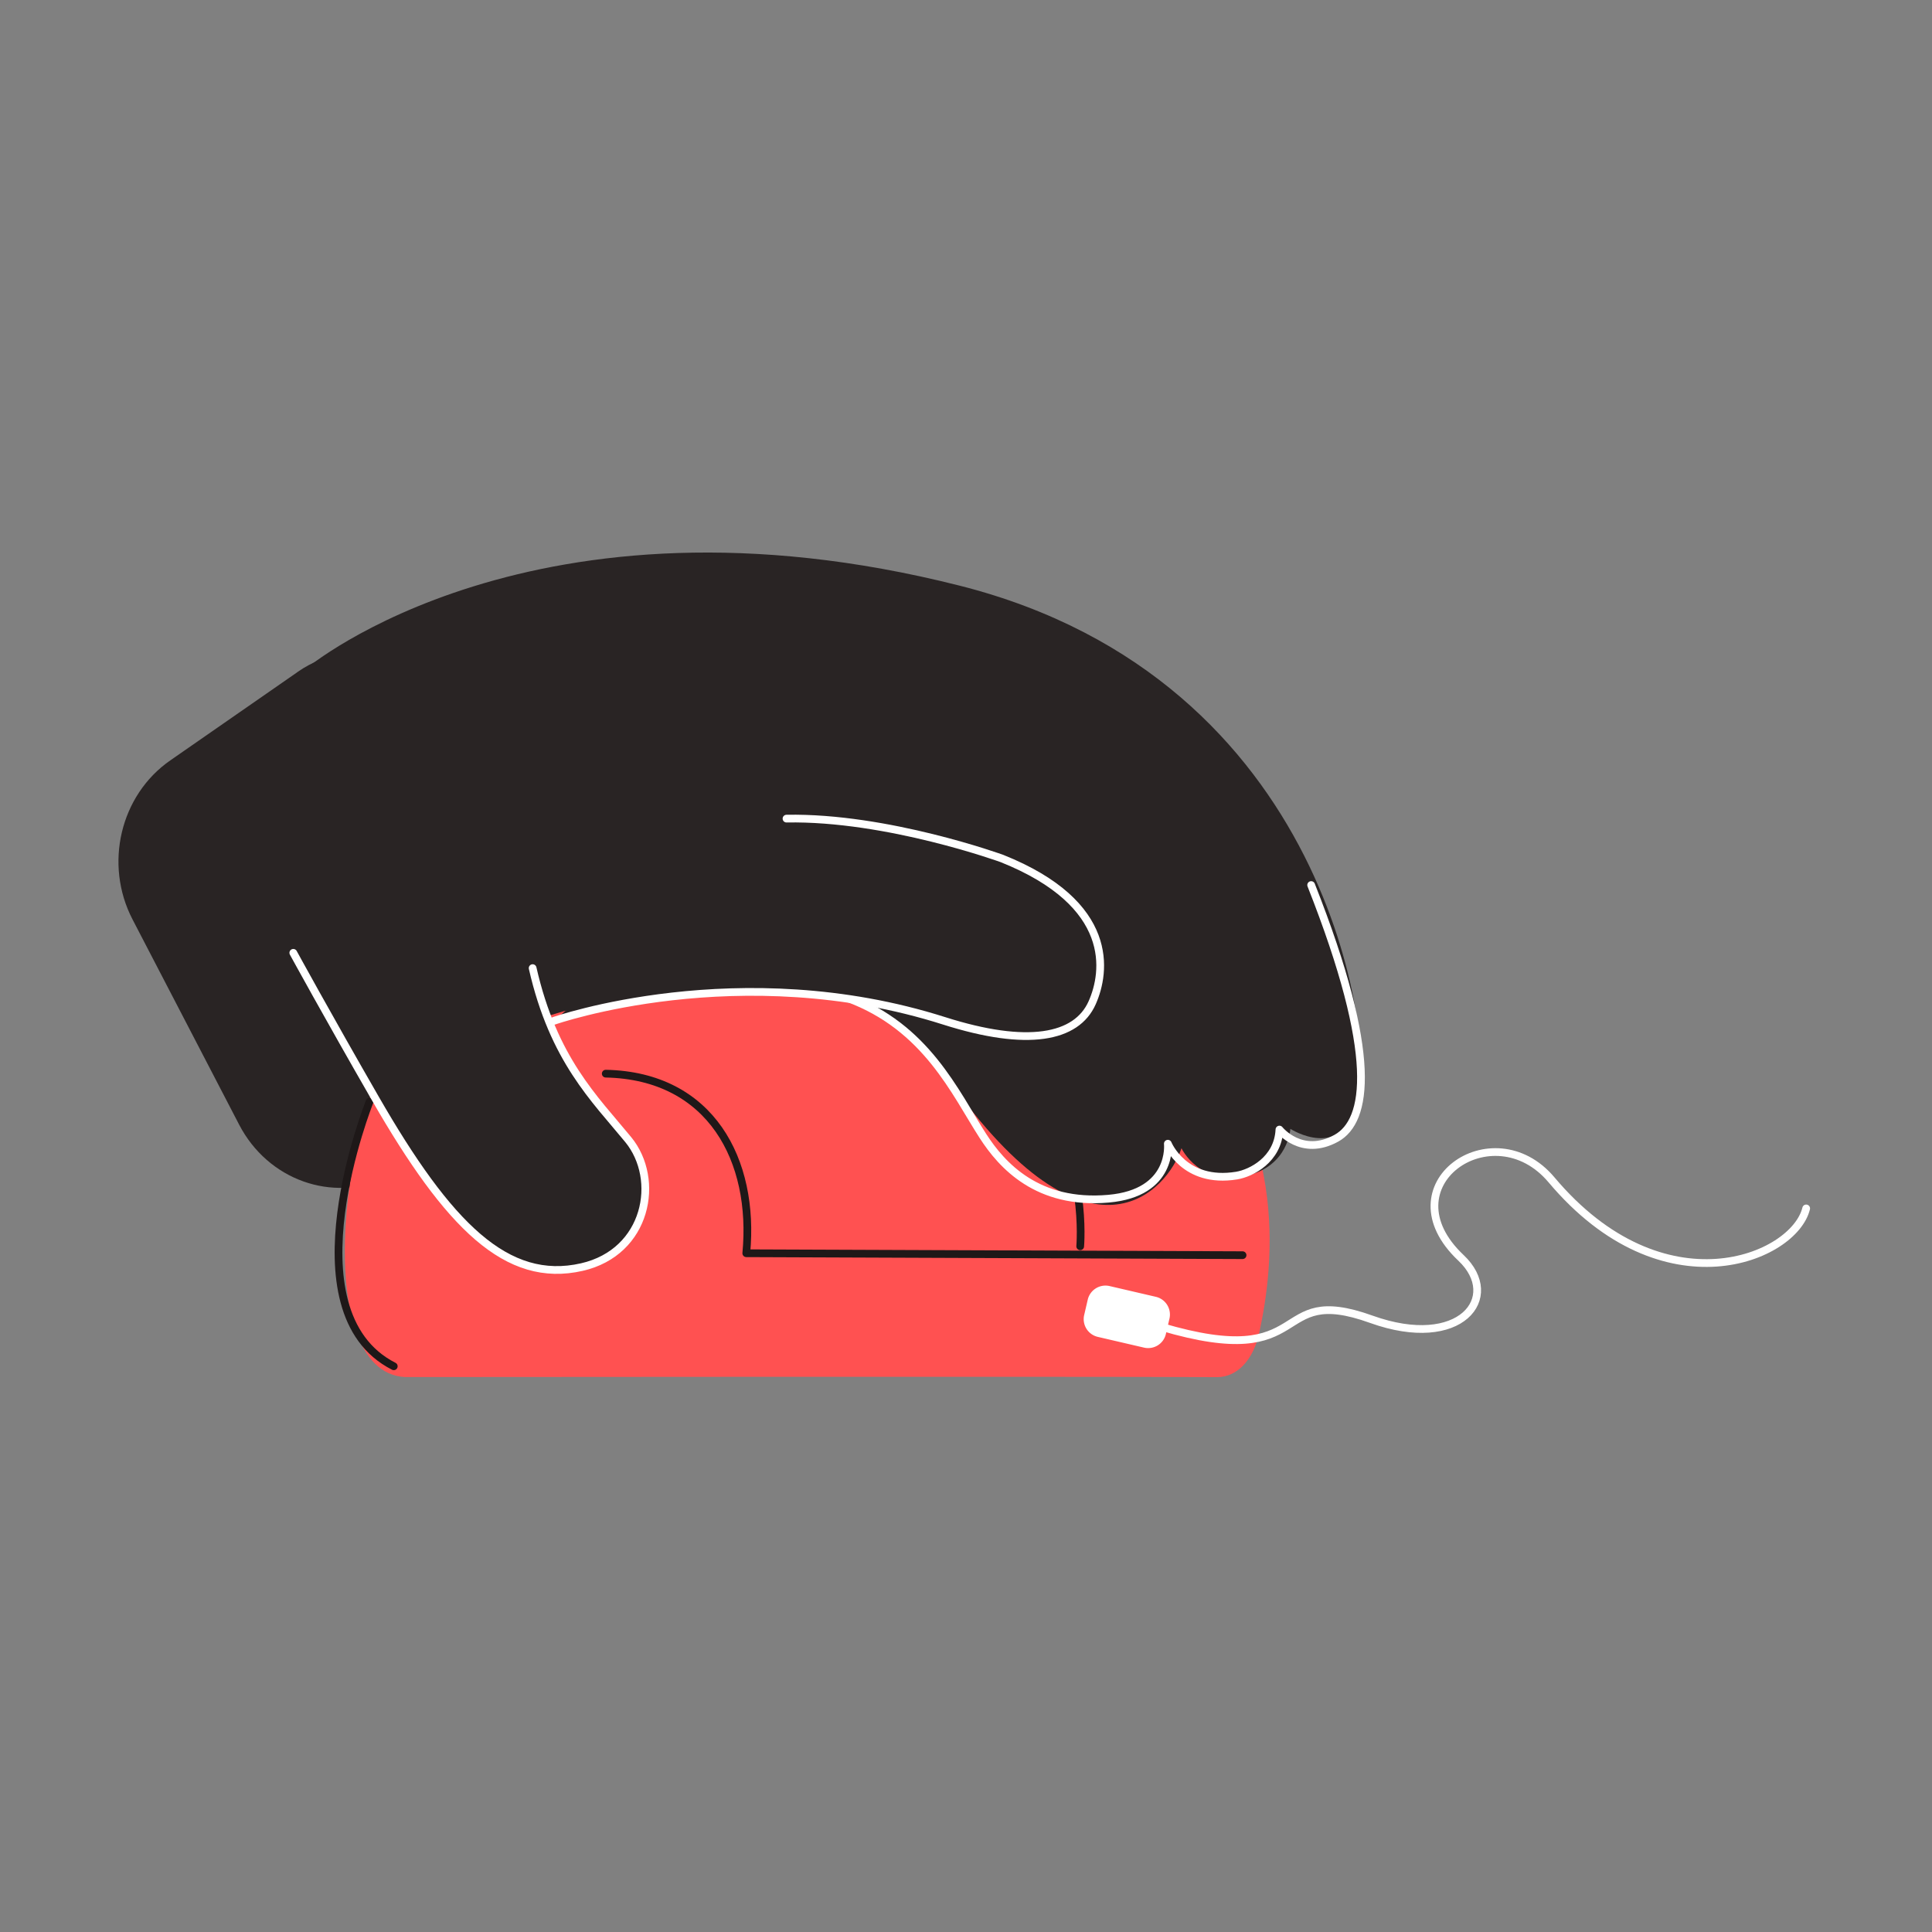 <svg xmlns="http://www.w3.org/2000/svg" width="500" height="500" fill="none"><rect width="100%" height="100%" fill="#808080" stroke="none"/><g clip-path="url(#a)"><path fill="#292424" d="m77.036 173.9-32.98 22.9c-12.94 8.99-17.18 26.87-9.75 41.16l27.59 53.11c7.43 14.3 24.05 20.25 38.26 13.7l59.37-27.36c14.38-6.63 21.42-23.8 16.11-39.31l-11.81-34.51c-3.14-9.18-10.17-16.3-19.03-19.27l-42.17-14.15c-8.63-2.89-18.04-1.53-25.6 3.72l.01.01z"/><path fill="#FF5151" d="M105.786 264.54c-17.56 20.06-25.74 90.55-.97 91.84.29.01 170.15-.17 210.15.02 5.12.02 9.38-4.31 10.94-11.55 3.66-16.87 8.74-55.26-24.25-85.92-45.46-42.25-159.32-36.15-195.88 5.61h.01z"/><path stroke="#1E1818" stroke-linecap="round" stroke-linejoin="round" stroke-width="2" d="M156.766 277.86c27.31.56 38.64 22.56 36.37 46.48l128.44.5m-42.02-2.3s2-23.12-10.65-36.45"/><path fill="#292424" d="M79.406 172.89s21.97 69.88 30.68 71.32c9.88 1.63 16.8 23.28 30.94 18.95 49.16-15.05 83.36-13.5 104.27 16.04 36.96 52.2 56.94 28.73 60.47 17.96 0 0 4.61 9.91 16.98 7.06 10.69-2.47 11.2-12.08 11.2-12.08s13.54 8.79 17.71-7.1c4.17-15.89-7.44-109.18-103.25-133.46-110.34-27.95-169 21.31-169 21.31z"/><path stroke="#fff" stroke-linecap="round" stroke-linejoin="round" stroke-width="2" d="M339.326 229.05c17.48 44.21 14.6 61.05 6.53 65.52-9.02 5-14.74-2.24-14.74-2.24-.37 7.79-7.31 11.29-11.08 11.91-13.58 2.21-17.8-8.25-17.8-8.25s1.46 12.75-15.35 14.23c-18.36 1.62-27.59-8.6-32.51-16.24-7.22-11.2-14.65-28.23-35.15-35.73"/><path fill="#292424" d="M143.366 264.19s48-16.85 100.96 0c21.62 6.88 34.27 4.42 38.32-4.67 3.52-7.9 6.14-25.55-23.34-37.34 0 0-29.72-10.81-55.76-10.32"/><path stroke="#fff" stroke-linecap="round" stroke-linejoin="round" stroke-width="2" d="M143.366 264.19s48-16.85 100.96 0c21.62 6.88 34.27 4.42 38.32-4.67 3.52-7.9 6.14-25.55-23.34-37.34 0 0-29.72-10.81-55.76-10.32m263.89 100.88c-3.09 12.84-36.89 27.09-65.91-7.4-15.22-18.09-43.31 1.44-23.42 20.2 10.81 10.2-.12 24.19-23.24 15.88-26.63-9.58-14.13 13.92-54.46 1.92"/><path stroke="#1E1818" stroke-linecap="round" stroke-linejoin="round" stroke-width="2" d="M95.656 285.09s-21.75 54.25 6.25 68.5"/><path fill="#292424" d="M75.906 246.59s8.8 16.11 21.22 37.68c18.98 32.98 34.07 48.07 53.45 43.65 16.95-3.87 20.47-22.68 12-33-8.7-10.6-19.33-20.67-24.73-44.37"/><path stroke="#fff" stroke-linecap="round" stroke-linejoin="round" stroke-width="2" d="M75.906 246.59s8.8 16.11 21.22 37.68c18.98 32.98 34.07 48.07 53.45 43.65 16.95-3.87 20.47-22.68 12-33-8.7-10.6-19.33-20.67-24.73-44.37"/><path fill="#fff" d="m299.131 335.613-11.971-2.781a4.71 4.71 0 0 0-5.654 3.522l-.923 3.974a4.71 4.71 0 0 0 3.522 5.654l11.971 2.781a4.71 4.71 0 0 0 5.654-3.522l.923-3.974a4.71 4.71 0 0 0-3.522-5.654z"/></g><defs><clipPath id="a"><path fill="#fff" d="M30.656 143h437.78v213.4H30.656z"/></clipPath></defs></svg>